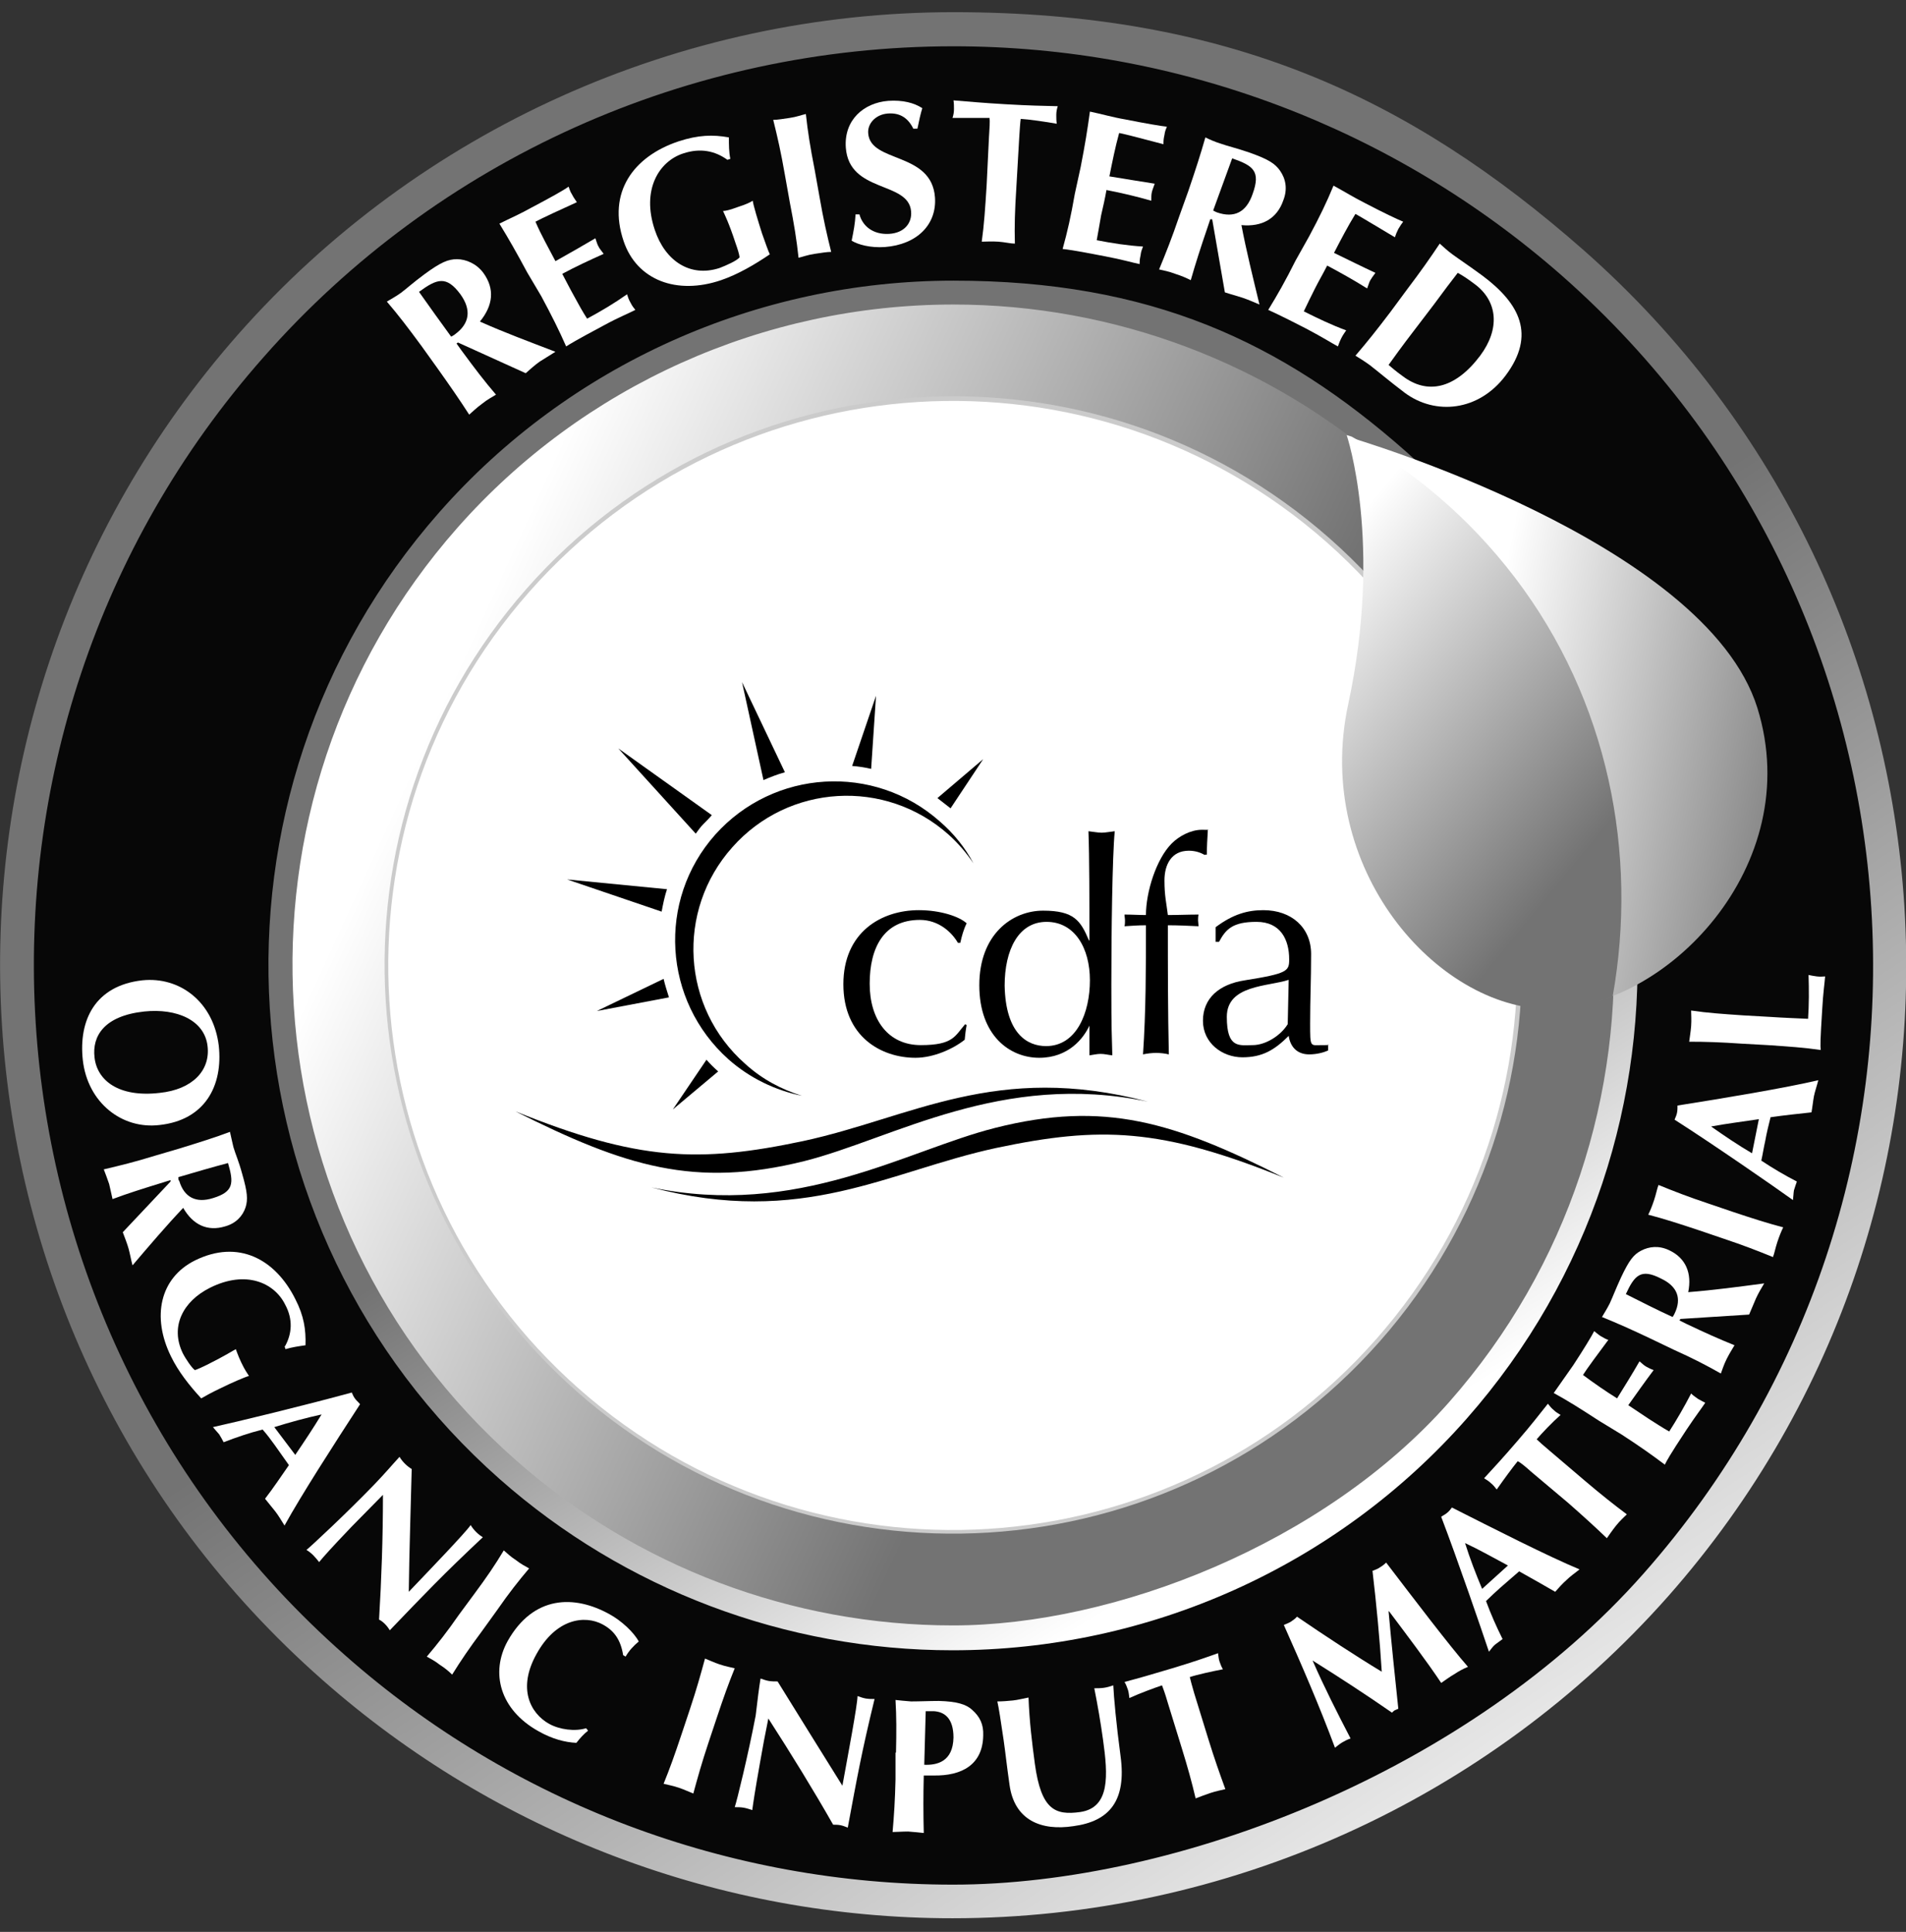 <?xml version="1.0" encoding="UTF-8"?>
<svg id="Layer_1" xmlns="http://www.w3.org/2000/svg" version="1.1" xmlns:xlink="http://www.w3.org/1999/xlink" viewBox="0 0 391.2 396.5">
  <rect x="0" y="0" width="391.2" height="396.5" fill="#333333" stroke="none"/>
  <!-- Generator: Adobe Illustrator 29.3.0, SVG Export Plug-In . SVG Version: 2.1.0 Build 34)  -->
  <defs>
    <style>
      .st0 {
        fill: url(#linear-gradient2);
      }

      .st1 {
        fill: #fff;
      }

      .st2 {
        fill: url(#linear-gradient1);
      }

      .st3 {
        fill: none;
        stroke: #cbcbcb;
        stroke-width: 1.7px;
      }

      .st4 {
        fill: url(#linear-gradient4);
      }

      .st5 {
        fill: url(#linear-gradient3);
      }

      .st6 {
        fill-rule: evenodd;
      }

      .st7 {
        fill: #070707;
      }

      .st8 {
        fill: url(#linear-gradient);
      }
    </style>
    <linearGradient id="linear-gradient" x1="88.4" y1="247.9" x2="375.7" y2="116.5" gradientTransform="translate(0 396.9) scale(1 -1)" gradientUnits="userSpaceOnUse">
      <stop offset="0" stop-color="#fff"/>
      <stop offset=".5" stop-color="#737373"/>
    </linearGradient>
    <linearGradient id="linear-gradient1" x1="263.3" y1="88.3" x2="121.5" y2="319.8" gradientTransform="translate(0 396.9) scale(1 -1)" gradientUnits="userSpaceOnUse">
      <stop offset="0" stop-color="#fff"/>
      <stop offset=".5" stop-color="#737373"/>
    </linearGradient>
    <linearGradient id="linear-gradient2" x1="307.2" y1="29.5" x2="86" y2="365.1" gradientTransform="translate(0 396.9) scale(1 -1)" gradientUnits="userSpaceOnUse">
      <stop offset="0" stop-color="#ebebeb"/>
      <stop offset=".5" stop-color="#737373"/>
    </linearGradient>
    <linearGradient id="linear-gradient3" x1="564.1" y1="-197.5" x2="638.5" y2="-197.5" gradientTransform="translate(-213.1 -152.6) rotate(11.1) scale(1 -1)" gradientUnits="userSpaceOnUse">
      <stop offset="0" stop-color="#fff"/>
      <stop offset="1" stop-color="#737373"/>
    </linearGradient>
    <linearGradient id="linear-gradient4" x1="521.4" y1="-178.6" x2="591.6" y2="-216.3" gradientTransform="translate(-213 -151.9) rotate(11.1) scale(1 -1)" gradientUnits="userSpaceOnUse">
      <stop offset="0" stop-color="#fff"/>
      <stop offset="1" stop-color="#737373"/>
    </linearGradient>
  </defs>
  <circle class="st7" cx="195.6" cy="197.4" r="190.7"/>
  <g>
    <path class="st1" d="M272.8,110.6c-48.3-42.6-122.2-38-164.8,10.3-42.6,48.3-38,122.2,10.3,164.8s122.2,38,164.8-10.3c42.6-48.3,38-122.2-10.3-164.8h0Z"/>
    <path class="st3" d="M272.8,110.6c-48.3-42.6-122.2-38-164.8,10.3-42.6,48.3-38,122.2,10.3,164.8s122.2,38,164.8-10.3c42.6-48.3,38-122.2-10.3-164.8h0Z"/>
  </g>
  <path class="st8" d="M105.6,300.2c-56.3-49.7-61.7-135.9-12-192.2s135.9-61.7,192.2-12c56.3,49.7,61.7,135.9,12,192.2-49.7,56.2-135.9,61.6-192.2,12h0ZM272.9,110.5c-48.3-42.6-122.2-38-164.8,10.3-42.6,48.3-38,122.2,10.3,164.8s122.2,38,164.8-10.3c42.6-48.3,38-122.2-10.3-164.8h0Z"/>
  <path class="st2" d="M195.5,338.7c-34.3,0-67.3-12.5-92.9-35.1-58.1-51.3-63.7-140.3-12.4-198.5,26.6-30.2,65.1-47.5,105.5-47.5s67.3,12.5,92.9,35.1c58.1,51.3,63.7,140.3,12.4,198.5-26.6,30.2-65.1,47.5-105.5,47.5h0ZM195.7,62.5c-39,0-76.1,16.7-101.8,45.8-49.5,56.1-44.1,142,12,191.4,24.7,21.8,56.6,33.9,89.7,33.9s76.1-16.7,101.8-45.8c49.5-56.1,44.1-142-12-191.4-24.8-21.9-56.7-33.9-89.7-33.9h0Z"/>
  <path class="st0" d="M195.5,393.7c-47.7,0-93.6-17.4-129.3-48.9C-14.8,273.5-22.5,149.6,48.9,68.6,86,26.6,139.5,2.5,195.7,2.5s93.6,17.4,129.4,48.9c80.9,71.4,88.7,195.3,17.3,276.2-37.1,41.9-90.7,66.1-146.9,66.1h0ZM195.7,9.5c-54.3,0-105.9,23.2-141.6,63.8C-14.8,151.3-7.3,270.9,70.8,339.7c34.4,30.4,78.8,47.1,124.8,47.1s105.9-23.3,141.7-63.8c68.9-78,61.4-197.6-16.7-266.4-34.6-30.4-78.9-47.1-124.9-47.1h0Z"/>
  <g>
    <path class="st5" d="M360.7,145.3c10.1,32.6-19.1,61.8-42.2,61.6s-48.6-28.7-41.4-62.2c7.1-33.1-.3-55-.3-55,0,0,73.2,21.3,83.9,55.6Z"/>
    <path class="st4" d="M276.7,144.6c-7.2,33.6,18.2,62.4,41.3,62.5,4.4,0,8.5-.7,13-2.6,5.2-29.2-.8-60.7-20.1-86-9.4-12.3-20.8-21.9-33.5-28.9-.6-.2-1-.3-1-.3,0,0,7.5,22,.3,55.3Z"/>
  </g>
  <g>
    <path class="st1" d="M44.9,214.6c.9,8.2-2.8,15.3-12.2,16.3-7.7.9-14.7-4.6-15.7-13.3-.9-8.2,2.5-15.3,12.2-16.4,7.7-.8,14.6,4.4,15.7,13.4ZM42.6,214.7c-.6-5.3-6.3-7.8-13-7.1-8.3.9-10.7,5.1-10.2,9.4.5,4.7,4.9,8.3,13.4,7.3,6.7-.7,10.4-4.6,9.8-9.6Z"/>
    <path class="st1" d="M35,242.5v-.3c0,0-1.6.5-1.6.5-4.2,1.3-7.1,2.2-10.3,3.4-.2-.8-.4-1.9-.7-3.1-.4-1.2-.8-2.2-1.1-3,3.4-.8,6.3-1.5,10.5-2.8l5.1-1.5c4.2-1.3,7.1-2.2,10.3-3.4.2.8.4,1.9.7,3.1.4,1.4,1.1,2.9,1.8,5.5,1.1,3.8,1.2,5.3.7,6.9-.6,1.8-2,3.3-4.2,3.9-3.6,1.1-6.6-.3-8.6-3.8-3.5,3.7-7,7.8-10.4,11.8-.3-1.1-.5-2.3-.8-3.4s-.8-2.3-1.2-3.4l9.8-10.4ZM46.8,238.7c-3.4.9-6.8,1.9-10.2,2.9,0,.3,0,.6.2.8,1,3.3,3.4,4.6,6.9,3.5,4.3-1.3,4.3-3.1,3.1-7.2Z"/>
    <path class="st1" d="M58.5,276.3c1.4-2.5,1.7-5.5,0-8.6-2.2-4.4-8-7.1-15.4-3.4-5.6,2.8-8.2,8-5.6,13.4.6,1.2,1.9,3.1,2.5,3.5.6-.2,1.5-.6,2.5-1.1,3.8-1.9,5.3-2.9,5.9-3.2.2.5.4,1.2,1.1,2.7.8,1.7,1.3,2.3,1.6,2.8-.8.2-3.8,1.5-6,2.6-1.5.7-3.3,1.7-3.8,2-2.4-2.6-4.7-5.5-6.2-8.6-4-8.1-2.3-16.1,4.9-19.7,8.9-4.4,16.5-.3,20.6,7.9,1.8,3.5,2.2,6.3,2.1,9.5-1.4.2-2.8.4-4.1.8l-.2-.6Z"/>
    <path class="st1" d="M58.4,313.1c-.7-1.1-1.2-2-1.9-2.9-.7-.9-1.4-1.7-2.1-2.6,1.7-2.2,3.3-4.6,4.9-6.9-1-1.4-1.9-2.7-2.9-4.1-.8-1.1-1.6-2.2-2.5-3.2-2.8.7-5.4,1.6-8,2.6-.3-.6-.6-1.1-.9-1.6-.4-.5-.8-.9-1.3-1.5,4.6-1,19.4-4.6,28.5-7.1.2.5.4.9.7,1.3s.7.7,1,1.1c-5.2,8-12.1,18.7-15.5,24.9ZM60.6,298.6c1.9-2.8,3.7-5.5,5.4-8.3-3.2.7-6.5,1.6-9.7,2.6l4.3,5.7Z"/>
    <path class="st1" d="M82,299c.3.5.7,1,1.1,1.4.4.4.9.8,1.4,1.1-.2,8.4-.5,16.7-.6,25.2,4.3-4.5,11.7-12.2,12.7-13.7.3.5.7,1,1.1,1.4.4.4.9.8,1.4,1.1-8.3,7.8-11.9,11.6-19.1,19.1-.3-.5-.6-.9-1-1.3s-.8-.7-1.2-.9c.5-8.3.8-16.8.8-25.6-2.1,2.1-4.3,4.4-6.4,6.5-4.3,4.5-5.8,6.2-6.7,7.3-.4-.5-.8-1-1.2-1.4-.4-.4-.9-.8-1.4-1.1.9-.7,8.3-7.6,13.9-13.4,2.4-2.5,3.9-4.3,5.2-5.7Z"/>
    <path class="st1" d="M97.3,327.2c2.6-3.5,4.3-6,6.1-9,.7.6,1.4,1.3,2.5,2,1,.8,2,1.3,2.7,1.7-2.2,2.6-4.1,5-6.6,8.6l-3.1,4.3c-2.6,3.5-4.3,6-6.1,8.9-.6-.6-1.4-1.3-2.5-2-1-.8-2-1.3-2.7-1.7,2.2-2.6,4.1-5,6.6-8.6l3.1-4.2Z"/>
    <path class="st1" d="M120.7,355.2c-.9.7-1.7,1.6-2.4,2.5-2.3-.1-5-.8-7.8-2.4-7.9-4.4-9.9-12-6.3-18.5,5.3-9.4,13.7-9.5,20.9-5.5,2.4,1.3,5,3.7,6,5.6-1.1.9-2,1.9-2.7,3.1l-.5-.3c-.5-3.1-1.8-5-4.2-6.3-3.7-2-9.6-1.2-13.6,6.1-3.9,7-1.3,12.1,2.6,14.3,2.2,1.2,5.3,1.6,7.6.9l.4.5Z"/>
    <path class="st1" d="M141.6,350.8c1.4-4.2,2.2-7.1,3.1-10.4.8.3,1.8.8,3,1.2,1.2.4,2.3.6,3.1.8-1.3,3.2-2.3,6-3.7,10.2l-1.7,5.1c-1.4,4.2-2.2,7.1-3.1,10.4-.8-.3-1.8-.8-3-1.2-1.2-.4-2.3-.6-3.1-.8,1.3-3.2,2.3-6,3.7-10.2l1.7-5.1Z"/>
    <path class="st1" d="M156.1,344.5c.6.2,1.1.4,1.7.5.6.1,1.2.1,1.8.1,4.4,7.1,8.8,14.2,13.3,21.4,1.1-6.1,3.1-16.6,3.1-18.4.6.2,1.1.4,1.7.5.6.1,1.2.1,1.8.1-2.7,11.1-3.6,16.2-5.5,26.4-.5-.2-1-.4-1.5-.5s-1.1-.1-1.5-.1c-4.1-7.2-8.6-14.5-13.3-21.8-.6,2.9-1.2,6.1-1.7,9-1.1,6.2-1.4,8.3-1.6,9.8-.6-.2-1.2-.4-1.8-.5s-1.2-.1-1.8-.1c.4-1.1,2.8-10.9,4.3-18.8.4-3.4.7-5.8,1-7.6Z"/>
    <path class="st1" d="M183.9,359.7c.1-4.4.1-7.4-.1-10.8.9.1,1.9.2,3.2.3,1.8,0,3.8-.1,5.7-.1,3.7.1,5.6.7,6.8,1.8,1.6,1.4,2.4,3,2.3,5.3-.1,6-4.4,8.3-10.2,8.2h-2c-.1,3.9-.1,7.8,0,11.8-.9-.1-1.9-.2-3.2-.3-1.3,0-2.4.1-3.2.1.3-3.4.5-6.5.6-10.8v-5.5ZM191.6,351.2h-1.6c-.1,3.7-.2,7.4-.3,11,2.6.1,5.9-.6,6-5.6,0-4-1.9-5.3-4.1-5.4Z"/>
    <path class="st1" d="M207.2,366.3c-.6-4.2-.8-6.3-1.2-9.1-.6-4.1-1-6.7-1.3-8,1.1,0,2.2-.1,3.2-.2s2.1-.4,3.2-.6c.2,5.1.7,9.1,1.3,13.6,1.3,9.5,4.2,10.6,9.3,9.9,6.2-.9,5.7-7.6,4.7-14.8-.5-3.6-1.1-7.1-1.8-10.6.7,0,1.3,0,2-.1s1.3-.3,1.9-.5c.1,2.3.6,7.9,1.5,14.6,1.2,9-2.2,13.3-9.7,14.3-6.6,1-12.1-1.2-13.1-8.5Z"/>
    <path class="st1" d="M239.6,349.2c-.4-1.4-.9-2.8-1.1-3.3-1.5.5-4.5,1.6-6.7,2.6-.1-.6-.1-1.1-.3-1.7-.2-.6-.4-1.1-.7-1.6,3.4-.9,5.1-1.4,9.8-2.8,4.6-1.4,6.3-2,9.4-3.1.1.6.1,1.1.3,1.7.2.6.4,1.1.7,1.6-2.1.4-5.3,1.1-6.8,1.6.1.5.5,1.9.9,3.3l2.9,9.4c1.3,4.2,2.3,7,3.5,10.3-.8.2-1.9.4-3.1.8s-2.2.8-3,1.1c-.8-3.4-1.6-6.3-2.9-10.5l-2.9-9.4Z"/>
    <path class="st1" d="M269.4,340.8c2.4,5.5,5.1,10.8,7.8,16-.6.2-1.2.5-1.7.8s-1,.7-1.5,1.1c-3.2-8.6-6.8-16.9-10.5-25.2.5-.2,1-.4,1.5-.7.4-.3.9-.6,1.2-1,5.7,3.9,12.1,8.1,17.4,11.3-.4-6.6-1.1-13.9-1.9-20.7.5-.2,1.1-.4,1.5-.7.5-.3.9-.6,1.3-1,5.5,7.2,13.1,17.2,16.8,21.4-1,.4-1.9.9-2.8,1.5-.9.5-1.8,1.2-2.7,1.8-3-4.5-7.1-9.9-10.7-14.7h-.1c.6,6.7,1.3,13.4,2,20-.2.1-.5.2-.7.3-.2.1-.4.3-.6.5-5.2-3.6-10.7-7.2-16.3-10.7h0Z"/>
    <path class="st1" d="M324.2,322.1c-1,.8-1.9,1.4-2.7,2.2-.8.7-1.6,1.6-2.3,2.4-2.4-1.4-4.9-2.8-7.4-4.2-1.3,1.1-2.5,2.2-3.8,3.3-1,.9-2,1.8-3,2.8,1,2.7,2.1,5.2,3.4,7.8-.5.4-1,.7-1.5,1.1s-.8.9-1.3,1.5c-1.5-4.5-6.4-18.8-9.8-27.7.4-.3.9-.5,1.2-.8.4-.3.7-.7,1-1.1,8.3,4.2,19.7,10,26.2,12.7ZM309.5,321.3c-3-1.6-5.8-3.2-8.8-4.6,1,3.2,2.2,6.3,3.5,9.4l5.3-4.8Z"/>
    <path class="st1" d="M314.2,302c-1.1-1-2.2-1.9-2.7-2.1-1,1.2-2.9,3.8-4.3,5.8-.4-.5-.7-.9-1.2-1.3-.4-.4-.9-.7-1.4-1,2.4-2.6,3.6-3.9,6.8-7.6,3.2-3.7,4.2-5.1,6.3-7.7.4.5.7.9,1.2,1.3.4.4.9.7,1.4,1-1.6,1.4-3.9,3.8-4.9,5,.4.4,1.4,1.3,2.6,2.3l7.4,6.3c3.3,2.8,5.7,4.7,8.5,6.8-.6.6-1.4,1.3-2.2,2.3-.8,1-1.4,1.9-1.9,2.6-2.5-2.4-4.7-4.4-8-7.3l-7.6-6.4Z"/>
    <path class="st1" d="M328.2,291.6c-3.7-2.4-6.2-4-9.3-5.7,1.3-1.9,2.7-3.8,4-5.7,2.1-3.2,3.8-6,4.3-7,.4.3.7.6,1.3,1,.7.4,1,.6,1.6.8-1.8,2.4-4.6,6.2-5.2,7.2,2.3,1.7,4.6,3.3,7,4.8,1.8-2.9,3.1-5,4.6-7.6.7.6.9.8,1.4,1.1.4.2.7.4,1.5.7-1.8,2.4-3.5,4.8-5.2,7.2,1.4.9,2.8,1.9,4.2,2.8,1.4.9,2.8,1.8,4.2,2.6,1.6-2.5,3.1-5.1,4.5-7.8.4.4.7.6,1.4,1.1.7.4,1.1.6,1.5.8-.8,1.2-1.9,2.6-3.9,5.6-3.5,5.3-4,6.3-4.4,7.1-2.8-2.1-5.2-3.8-8.9-6.2l-4.6-2.8Z"/>
    <path class="st1" d="M344.9,270.7l-.2.3,1.4.7c4,1.9,6.7,3.1,9.9,4.4-.4.7-1,1.6-1.6,2.8-.6,1.2-.9,2.2-1.2,3-3-1.7-5.7-3.1-9.7-4.9l-4.8-2.3c-4-1.9-6.7-3.1-9.9-4.4.4-.7,1-1.6,1.6-2.8.6-1.3,1.2-2.9,2.3-5.3,1.7-3.6,2.6-4.7,4.1-5.5,1.7-.9,3.7-1.1,5.8-.1,3.4,1.6,4.7,4.7,3.9,8.6,5.1-.4,10.4-1.1,15.6-1.8-.6,1-1.2,2-1.7,3.1s-.9,2.2-1.4,3.3l-14.1.9ZM333.7,265.6c3.2,1.6,6.3,3.2,9.6,4.7.2-.3.3-.5.4-.7,1.5-3.1.6-5.6-2.8-7.2-4.1-2.1-5.4-.7-7.2,3.2Z"/>
    <path class="st1" d="M348.7,252.5c-4.2-1.4-7-2.3-10.4-3.2.4-.8.8-1.8,1.2-3,.4-1.2.6-2.3.9-3.1,3.2,1.3,6,2.4,10.2,3.8l5,1.7c4.2,1.4,7,2.3,10.4,3.2-.4.8-.8,1.8-1.2,3-.4,1.2-.6,2.3-.9,3.1-3.2-1.3-6-2.4-10.2-3.8l-5-1.7Z"/>
    <path class="st1" d="M373.2,221.7c-.3,1.2-.7,2.3-.9,3.3-.2,1.1-.3,2.2-.5,3.3-2.8.3-5.6.6-8.4,1-.4,1.6-.8,3.2-1.1,4.9-.3,1.3-.5,2.7-.8,4,2.4,1.6,4.8,3,7.3,4.3-.2.6-.4,1.1-.6,1.8-.1.6-.1,1.2-.2,2-3.9-2.8-16.3-11.4-24.3-16.5.2-.5.4-.9.5-1.4s.1-1,.1-1.5c9.5-1.5,22.1-3.6,28.9-5.2ZM361,229.7c-3.3.5-6.6.9-9.8,1.5,2.7,1.9,5.5,3.8,8.4,5.5l1.4-7Z"/>
    <path class="st1" d="M357.5,214.2c-4.4-.3-7.4-.4-10.8-.4.1-.9.3-1.9.4-3.2.1-1.3,0-2.4,0-3.2,3.4.5,6.4.7,10.8,1l5.3.3c2.9.2,5.9.3,7.9.4.2-2.9.2-5.9.1-9,.5.1.9.2,1.7.3.8.1,1.2,0,1.7,0-.1,1.4-.4,3.2-.6,6.8-.4,6.4-.4,7.4-.3,8.3-3.4-.5-6.4-.7-10.8-1l-5.4-.3Z"/>
  </g>
  <g>
    <path class="st1" d="M94,70.3l-.3.2,1,1.4c2.8,3.8,4.7,6.3,7.1,9.1-.8.5-1.8,1-2.9,1.9-1.1.8-1.9,1.6-2.6,2.2-2-3.1-3.8-5.7-6.5-9.5l-3.3-4.6c-2.8-3.8-4.7-6.3-7.1-9.1.8-.5,1.8-1,2.9-1.8,1.2-.9,2.5-2.1,4.8-3.8,3.4-2.5,4.9-3.1,6.7-3.1s4,.9,5.4,2.8c2.4,3.3,2,6.7-.7,10,4.9,2.2,10.3,4.2,15.5,6.2-1.1.7-2.1,1.3-3.2,2-1,.7-2,1.6-2.9,2.4l-13.9-6.3ZM86,59.9c2.2,3.1,4.4,6.2,6.6,9.2.3-.2.6-.3.8-.5,3-2.2,3.4-5,1.1-8.2-2.9-3.9-4.8-3.2-8.5-.5Z"/>
    <path class="st1" d="M108.2,55.9c-2.2-4.1-3.8-6.9-5.7-10,2.2-1.1,4.5-2.1,6.6-3.3,3.6-1.9,6.7-3.6,7.6-4.3.2.5.3,1,.7,1.6.4.8.7,1.1,1,1.6-2.9,1.3-7.4,3.4-8.5,4,1.2,2.8,2.7,5.4,4.1,8.1,3.2-1.8,5.5-3.1,8.2-4.7.3.9.4,1.3.7,1.8.2.4.5.7,1,1.4-2.9,1.3-5.7,2.6-8.5,4.1.8,1.5,1.6,3.1,2.5,4.7.8,1.5,1.7,3.1,2.6,4.5,2.8-1.5,5.5-3.1,8.2-5,.2.6.3,1,.7,1.7.4.8.7,1.1,1,1.5-1.3.7-3.2,1.4-6.5,3.2-6,3.2-6.9,3.8-7.7,4.3-1.5-3.4-2.9-6.2-5.1-10.3l-2.9-4.9Z"/>
    <path class="st1" d="M149.3,32.8c-2.5-1.8-5.5-2.5-9.1-1.3-4.9,1.6-8.6,7.4-5.8,15.7,2.1,6.3,7.2,9.8,13.3,7.8,1.3-.5,3.6-1.5,4.1-2.2-.1-.7-.4-1.7-.8-2.8-1.4-4.3-2.3-6-2.6-6.7.5,0,1.4-.2,3-.8,1.9-.6,2.6-1,3.1-1.3.1.9,1.1,4.2,1.9,6.7.6,1.7,1.3,3.7,1.6,4.3-3.1,2.1-6.5,4.1-10,5.3-9.1,3.1-17.3,0-20-8-3.4-10,2-17.4,11.3-20.5,4-1.3,7-1.4,10.3-.8,0,1.5,0,3,.3,4.4l-.6.2Z"/>
    <path class="st1" d="M161.1,35.9c-.8-4.6-1.5-7.7-2.4-11.3.9,0,2-.2,3.4-.4,1.4-.2,2.4-.6,3.3-.8.4,3.7.9,6.8,1.8,11.4l1,5.6c.8,4.6,1.5,7.7,2.4,11.3-.9,0-2,.2-3.4.4-1.4.2-2.4.6-3.3.8-.4-3.7-.9-6.8-1.8-11.4l-1-5.6Z"/>
    <path class="st1" d="M187.5,26.5c-1.1-2.3-2.8-3.4-5.3-3.2-2.5.2-4.2,2.1-4,4.1.5,6.1,13,3.7,13.7,13.1.4,5.6-3.7,9.7-10.3,10.2-3,.2-5.5-.5-6.8-1.3.4-2,.7-3.5.8-5.4h.8c.6,2.3,2.7,4.2,6.1,4,3.2-.2,4.7-2.3,4.5-4.6-.5-6.3-12.7-3.7-13.4-13.1-.4-5.7,3.7-9.2,8.7-9.6,3-.2,5.3.4,7,1.5-.4,1.3-.6,2.3-1,4.2h-.8Z"/>
    <path class="st1" d="M203,27.9c.1-1.6.2-3.1.1-3.7-1.6,0-5.1,0-7.6,0,.2-.6.3-1.2.3-1.8s0-1.2-.1-1.8c3.8.3,5.6.5,10.8.8s7,.3,10.6.4c-.2.6-.3,1.2-.3,1.8s0,1.2.1,1.8c-2.2-.4-5.7-.9-7.4-1-.1.6-.2,2.1-.3,3.7l-.6,10.4c-.3,4.7-.4,7.9-.3,11.5-.9,0-2-.3-3.4-.4s-2.5,0-3.4,0c.5-3.6.7-6.8,1-11.5l.5-10.3Z"/>
    <path class="st1" d="M221.8,34.3c.9-4.6,1.4-7.7,1.9-11.4,2.4.5,4.8,1.2,7.2,1.6,4,.8,7.5,1.4,8.6,1.5-.2.5-.4.9-.5,1.7-.2.9-.2,1.2-.2,1.9-3.1-.8-7.9-2.1-9.1-2.3-.8,2.9-1.4,5.9-2,8.9,3.6.6,6.2,1,9.3,1.5-.3.9-.5,1.3-.6,1.8s-.1.8-.1,1.7c-3.1-.9-6.1-1.6-9.2-2.2-.3,1.7-.7,3.5-1.1,5.2-.3,1.7-.6,3.5-.9,5.1,3.1.6,6.2,1.1,9.5,1.3-.2.6-.4.9-.5,1.8-.2.9-.2,1.3-.2,1.8-1.5-.3-3.4-.9-7.1-1.6-6.7-1.3-7.8-1.4-8.7-1.5,1-3.6,1.7-6.7,2.5-11.3l1.2-5.5Z"/>
    <path class="st1" d="M248.8,45h-.4c0,0-.5,1.5-.5,1.5-1.5,4.4-2.5,7.5-3.5,11-.8-.4-1.9-.9-3.2-1.3-1.3-.5-2.4-.7-3.3-.9,1.4-3.4,2.6-6.4,4.1-10.8l1.9-5.3c1.5-4.4,2.5-7.5,3.5-11,.8.4,1.9.9,3.2,1.3,1.4.5,3.2.9,5.8,1.8,4,1.4,5.3,2.3,6.3,3.7,1.2,1.7,1.6,3.8.7,6.1-1.3,3.8-4.4,5.5-8.6,5.1,1,5.3,2.4,10.9,3.7,16.3-1.2-.5-2.3-1-3.5-1.4s-2.4-.7-3.6-1.1l-2.6-15ZM252.9,32.5c-1.3,3.6-2.6,7.1-3.9,10.7.3.2.6.3.8.4,3.5,1.2,6,0,7.3-3.8,1.7-4.7.1-5.8-4.2-7.3Z"/>
    <path class="st1" d="M268.7,48.5c2.2-4.1,3.6-7,5-10.4,2.2,1.2,4.3,2.5,6.5,3.6,3.6,1.9,6.8,3.4,7.8,3.8-.3.4-.6.8-1,1.5-.4.8-.5,1.1-.7,1.7-2.7-1.6-7-4.2-8.1-4.8-1.6,2.6-3,5.3-4.4,8,3.3,1.6,5.7,2.8,8.5,4.1-.6.8-.8,1.1-1.1,1.6-.2.4-.3.8-.6,1.6-2.7-1.7-5.4-3.2-8.2-4.7-.8,1.6-1.7,3.1-2.5,4.7s-1.6,3.2-2.3,4.7c2.8,1.4,5.7,2.8,8.7,3.9-.3.5-.6.8-1,1.6-.4.8-.5,1.2-.7,1.7-1.3-.7-3-1.8-6.4-3.6-6-3.1-7.1-3.5-7.9-3.9,1.9-3.1,3.5-5.9,5.6-10.1l2.8-5Z"/>
    <path class="st1" d="M288.8,59.4c2.8-3.7,4.7-6.4,6.7-9.4.7.6,1.5,1.4,2.6,2.2,1.5,1.1,3.2,2.2,6.2,4.4,7.6,5.7,11,12.1,4.7,20.5-5.5,7.3-14.4,8.2-20.7,3.5-3.3-2.5-5.5-4.4-7.2-5.7-1.1-.8-2.1-1.4-2.9-1.9,2.4-2.8,4.4-5.3,7.2-9l3.4-4.6ZM289.8,68.4c-1.4,1.8-4.4,5.9-4.8,6.5.6.5,1.5,1.3,2.9,2.3,5,3.8,10.7,2.7,15.9-4.2,4.1-5.5,3.6-11.1-1-14.6-1.6-1.2-2.5-1.8-3.6-2.4-.5.6-3.6,4.7-4.9,6.5l-4.5,5.9Z"/>
  </g>
  <g>
    <path d="M122.5,207.5l14.8-2.8c-.4-1.3-.8-2.5-1.1-3.8l-13.7,6.6M138.1,227.7l9.3-7.8c-.9-.8-1.7-1.6-2.4-2.4l-6.9,10.2ZM144.4,169.1c.6-.6,1.2-1.2,1.7-1.8l-19.2-13.7,15.9,17.5c.5-.7,1-1.4,1.6-2ZM136.9,182.5l-20.5-2,19.4,6.6c.3-1.6.6-3.1,1.1-4.6ZM156.7,160.1c1.4-.6,2.9-1.2,4.4-1.6l-8.8-18.5,4.4,20.1ZM192.4,163.8c.9.7,1.8,1.4,2.7,2.1l6.7-10.1-9.4,8ZM178.8,157.8l1-15-4.9,14.4c1.3.1,2.6.3,3.9.6Z"/>
    <path d="M152.9,218.3c-13-11.5-14.2-31.4-2.6-44.4,11.5-13,31.4-14.2,44.4-2.6,2,1.8,3.7,3.8,5.1,5.9-1.7-3.2-4-6.1-6.9-8.6-13.5-12-34.1-10.7-46.1,2.7-12,13.5-10.7,34.1,2.7,46.1,4.4,3.9,9.7,6.4,15.1,7.5-4.2-1.3-8.2-3.4-11.7-6.6"/>
    <path class="st6" d="M105.8,228.1c25.2,10.2,37.7,10.6,59,6.1,22.3-4.8,39.6-16.3,70.8-8.1-30-6.3-52.3,7.6-70.5,12.2-22.5,5.6-36.8,1.1-59.3-10.2"/>
    <path class="st6" d="M263.5,241.7c-25.2-10.2-37.7-10.6-59-6.1-22.3,4.8-39.6,16.3-70.8,8.1,30,6.3,52.3-7.6,70.5-12.2,22.5-5.7,36.8-1.2,59.3,10.2"/>
    <path d="M188.6,186.8c4.4,0,8.3,1.3,9.8,2.7-.6,1.2-1,2.6-1.3,4h-.5c-1.2-2.1-3.9-4.7-7.8-4.7-7.4,0-10.3,5.7-10.3,13.1s3.8,12.6,10.5,12.6,7-1.9,9.1-4.3l.3.2c-.2,1-.3,2-.4,3-2.4,1.9-6.4,3.7-10.1,3.7-7,0-14.8-4.3-14.8-15.1,0-10.6,7.7-15.2,15.5-15.2"/>
    <path d="M214.7,214.7c6.3,0,9-6.9,9-13.5s-3.1-12-8.9-12-8.6,5.8-8.6,13.1c.2,9.8,4.6,12.4,8.5,12.4M223.7,210.5h-.1c-1.2,2.6-4.3,6.6-10.3,6.6s-12.3-4.5-12.3-14.9,6.7-15.3,13.1-15.3,7.7,2.1,9.4,6.1h.1c0-7.7,0-17.2-.2-22.4,1,.1,1.9.3,2.7.3s1.7-.2,2.7-.3c-.5,5.1-.7,21-.7,31.4s.1,9.7.2,14.6c-.9-.1-1.6-.3-2.4-.3s-1.5.2-2.3.3v-6.1Z"/>
    <path d="M247.3,175.5c-1-.6-2.1-.9-3.3-.9-3.6,0-5,2.9-5,6.1s.4,4.6.7,7.1c2.1,0,4.2-.1,6.3-.1-.1.4-.1.9-.1,1.2s.1.9.1,1.2c-2.1-.1-4.2-.2-6.3-.2,0,8.8,0,17.6.2,26.5-.8-.2-1.8-.3-2.6-.3s-1.8.1-2.7.3c.6-8.9.6-17.6.6-26.5-1.5,0-2.9.1-4.4.2.1-.4.1-.8.1-1.2s-.1-.8-.1-1.2c1.5,0,3,.1,4.4.1,0-4.7,2.1-11.5,5.3-14.7,1.5-1.5,3.9-2.8,6.2-2.8s.8.1,1.2.2c-.1,1.6-.2,3.3-.2,4.9h-.4"/>
    <path d="M264.5,201.1c-4.2,1.4-12.7,1-12.7,7.6s2.6,5.8,5.3,5.8,5.8-2,7.2-4.3l.2-9.1M249.5,190.3c3.6-2.7,6.6-3.5,9.8-3.5,5.8,0,9.8,3.6,9.8,9s-.2,9.1-.2,14.2,0,4.5,2.4,4.5.9,0,1.3-.2v1.3c-.9.4-2.3.8-3.9.8-2.6,0-3.9-1.7-4.2-3.8-2.9,2.9-5.4,4.4-9.5,4.4s-8.1-2.9-8.1-7.5,3.3-7.5,8.6-8.3c8.8-1.4,9.1-1.9,9.1-4.3,0-4.1-1.8-7.7-6.7-7.7s-6.3,1.5-7.7,4.1h-.7v-3h0Z"/>
  </g>
</svg>